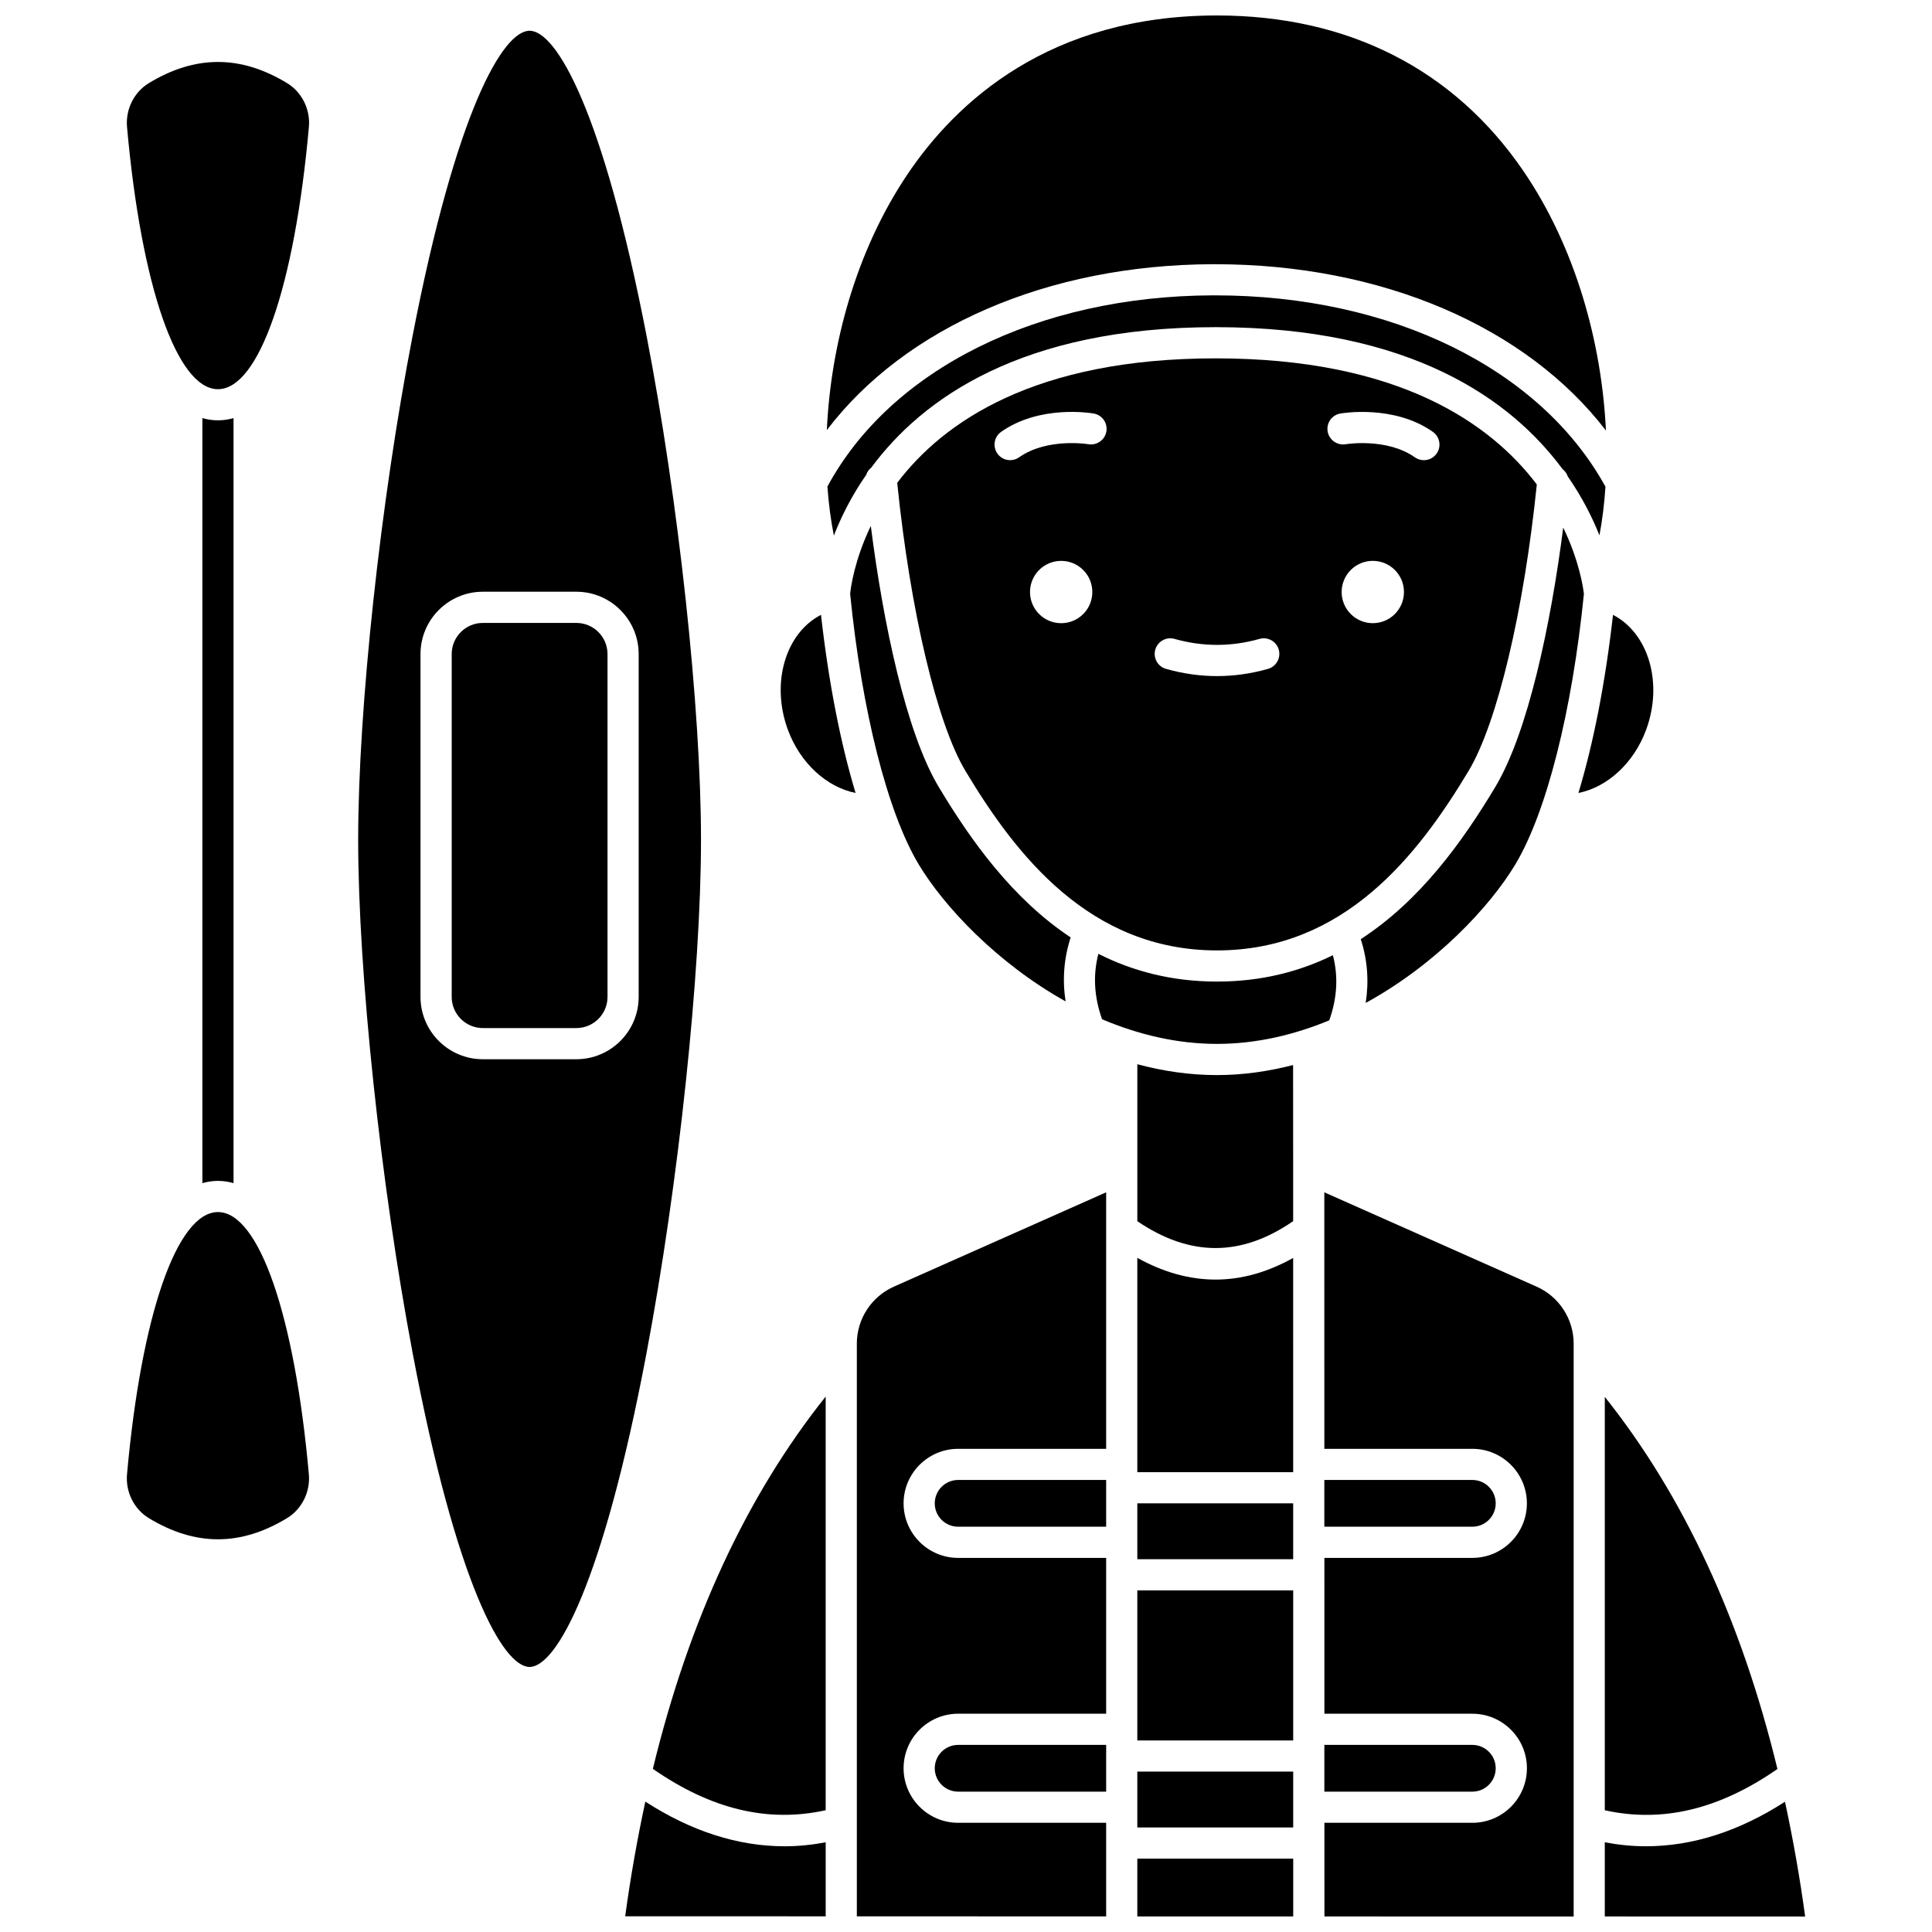 <?xml version="1.0" encoding="UTF-8"?>
<!-- Uploaded to: SVG Repo, www.svgrepo.com, Generator: SVG Repo Mixer Tools -->
<svg width="800px" height="800px" version="1.1" viewBox="144 144 512 512" xmlns="http://www.w3.org/2000/svg">
 <defs>
  <clipPath id="f">
   <path d="m569 621h54v30.902h-54z"/>
  </clipPath>
  <clipPath id="e">
   <path d="m494 459h68v192.9h-68z"/>
  </clipPath>
  <clipPath id="d">
   <path d="m445 636h42v15.902h-42z"/>
  </clipPath>
  <clipPath id="c">
   <path d="m371 459h67v192.9h-67z"/>
  </clipPath>
  <clipPath id="b">
   <path d="m363 148.09h207v110.91h-207z"/>
  </clipPath>
  <clipPath id="a">
   <path d="m309 621h54v30.902h-54z"/>
  </clipPath>
 </defs>
 <path d="m445.4 534.14h41.305l-0.004-56.773c-6.82 3.816-13.691 5.734-20.578 5.734-6.902 0-13.812-1.926-20.723-5.758z"/>
 <g clip-path="url(#f)">
  <path d="m617.04 621.48c-12.207 7.859-24.547 11.801-36.879 11.801-3.625 0-7.25-0.371-10.875-1.055v19.656l53.098 0.016c-1.43-10.516-3.231-20.641-5.344-30.418z"/>
 </g>
 <path d="m569.47 272.99c-17.242-31.336-56.707-50.719-103.48-50.719h-0.684c-46.285 0.188-85.23 19.582-102.03 50.664 0.32 4.555 0.891 8.906 1.707 13.008 1.867-4.824 4.606-10.402 8.582-16.133 0.234-0.773 0.738-1.398 1.348-1.91 13.477-18.227 39.848-37.199 91.246-37.199 51.785 0 78.348 19.258 91.914 37.602 0.633 0.516 1.152 1.156 1.395 1.949 3.852 5.555 6.539 10.945 8.402 15.629 0.762-4.074 1.297-8.383 1.594-12.891z"/>
 <path d="m580.25 337.38c4.566-12.43 0.582-25.613-8.785-30.434-2.023 17.91-5.184 34.027-9.164 47.195 7.566-1.492 14.664-7.82 17.949-16.762z"/>
 <path d="m569.29 623.74c15.27 3.371 30.293-0.219 45.75-10.938-9.543-39.352-24.848-72.375-45.75-98.617z"/>
 <path d="m392.78 352.57c-8.652-14.426-14.719-43.348-18.008-69.188-4.394 9.152-5.324 16.461-5.477 17.992 3.117 31.137 9.902 57.926 18.18 71.719 6.664 11.109 20.73 26.121 38.918 36.289-0.883-5.734-0.461-11.406 1.344-16.953-15.418-10.242-26.434-25.648-34.957-39.859z"/>
 <path d="m497.23 397.14c-8.848 4.344-18.984 6.988-30.711 6.988-12.051 0-22.418-2.797-31.438-7.356-1.461 5.656-1.137 11.383 0.984 17.348 9.441 3.984 19.695 6.523 30.453 6.523 10.492 0 20.508-2.426 29.754-6.238 2.102-5.934 2.422-11.633 0.957-17.266z"/>
 <path d="m533.18 348.32c7.602-12.668 14.664-42.387 18.09-75.934-12.367-16.34-36.836-33.418-85.105-33.418-47.84 0-72.105 16.777-84.395 32.98 3.453 33.859 10.516 63.746 18.09 76.371 13.281 22.145 32.859 47.551 66.656 47.551 33.793 0 53.379-25.406 66.664-47.551zm-107.96-39.168c-4.562 0-8.258-3.695-8.258-8.258s3.695-8.258 8.258-8.258c4.559 0 8.258 3.695 8.258 8.258 0 4.559-3.695 8.258-8.258 8.258zm7.203-47.43c-0.113-0.016-10.906-1.777-18.352 3.473-0.727 0.512-1.551 0.754-2.375 0.754-1.297 0-2.578-0.605-3.379-1.75-1.312-1.863-0.867-4.438 0.996-5.754 10.312-7.266 23.961-4.961 24.535-4.856 2.246 0.395 3.746 2.535 3.348 4.781-0.398 2.242-2.531 3.727-4.773 3.352zm47.609 59.539c-4.477 1.27-9.023 1.91-13.512 1.91-4.496 0-9.039-0.645-13.512-1.91-2.191-0.621-3.469-2.902-2.844-5.102 0.621-2.195 2.918-3.465 5.098-2.844 7.484 2.113 15.039 2.117 22.527 0 2.168-0.617 4.481 0.648 5.098 2.844 0.613 2.195-0.664 4.481-2.856 5.102zm15.812-62.902c-0.387-2.242 1.105-4.379 3.348-4.769 0.586-0.102 14.23-2.398 24.531 4.856 1.863 1.312 2.312 3.891 0.996 5.758-0.801 1.141-2.082 1.75-3.379 1.75-0.82 0-1.652-0.242-2.375-0.754-7.461-5.254-18.242-3.492-18.348-3.473-2.219 0.375-4.379-1.121-4.773-3.367zm3.707 42.531c0-4.562 3.695-8.258 8.258-8.258 4.559 0 8.258 3.695 8.258 8.258s-3.699 8.258-8.258 8.258c-4.559 0.004-8.258-3.695-8.258-8.258z"/>
 <path d="m445.4 613.49h41.312v14.805h-41.312z"/>
 <path d="m445.4 542.4h41.305v14.805h-41.305z"/>
 <path d="m486.7 467.62v-14l-0.016-27.371c-6.492 1.664-13.227 2.66-20.168 2.66-7.277 0-14.344-1.062-21.113-2.879v41.602c13.977 9.484 27.523 9.484 41.297-0.012z"/>
 <path d="m352.79 337.38c3.293 8.941 10.387 15.262 17.945 16.758-3.981-13.168-7.141-29.293-9.164-47.199-9.367 4.824-13.352 18.004-8.781 30.441z"/>
 <path d="m391.72 612.61c0 3.414 2.777 6.195 6.195 6.195h39.23v-9.336c0-0.039-0.02-0.066-0.02-0.098s0.02-0.066 0.02-0.098v-2.856h-39.23c-3.418-0.004-6.195 2.777-6.195 6.191z"/>
 <g clip-path="url(#e)">
  <path d="m551.22 484.98-56.262-25.004 0.008 67.977h39.223c7.969 0 14.453 6.484 14.453 14.453s-6.484 14.453-14.453 14.453h-39.215l0.004 41.297h39.219c7.969 0 14.453 6.484 14.453 14.453s-6.484 14.453-14.453 14.453h-39.215l0.004 24.82 66.051 0.012v-151.82c-0.004-6.519-3.852-12.441-9.816-15.094z"/>
 </g>
 <path d="m391.72 542.4c0 3.414 2.777 6.195 6.195 6.195h39.23v-10.227c0-0.039-0.02-0.066-0.02-0.098s0.02-0.066 0.02-0.098v-1.965h-39.23c-3.418-0.004-6.195 2.777-6.195 6.191z"/>
 <path d="m540.38 612.61c0-3.414-2.777-6.195-6.195-6.195h-39.215v12.391h39.215c3.418 0 6.195-2.781 6.195-6.195z"/>
 <g clip-path="url(#d)">
  <path d="m445.4 636.56h41.316v15.312h-41.316z"/>
 </g>
 <g clip-path="url(#c)">
  <path d="m371.07 500.07v151.78l66.074 0.012v-19.34c0-0.039-0.02-0.066-0.02-0.098s0.02-0.066 0.02-0.098v-5.269h-39.23c-7.969 0-14.453-6.484-14.453-14.453s6.484-14.453 14.453-14.453h39.23v-36.715c0-0.039-0.02-0.066-0.02-0.098s0.02-0.066 0.02-0.098v-4.383h-39.23c-7.969 0-14.453-6.484-14.453-14.453s6.484-14.453 14.453-14.453h39.23v-67.98l-56.262 25.004c-5.961 2.656-9.812 8.578-9.812 15.098z"/>
 </g>
 <path d="m445.4 565.47h41.309v39.77h-41.309z"/>
 <path d="m540.38 542.4c0-3.414-2.777-6.195-6.195-6.195h-39.223v12.391h39.223c3.418 0 6.195-2.781 6.195-6.195z"/>
 <path d="m545.57 373.09c8.266-13.781 15.051-40.559 18.18-71.691-0.168-1.516-1.164-8.629-5.481-17.582-3.277 25.602-9.332 54.297-18.004 68.746-8.652 14.426-19.867 30.09-35.648 40.324 1.789 5.535 2.195 11.191 1.305 16.906 18.547-10.164 32.895-25.441 39.648-36.703z"/>
 <g clip-path="url(#b)">
  <path d="m465.28 214.02h0.719c44.219 0 82.477 16.57 103.59 44.078-1.09-22.965-7.906-48.367-21.926-68.852-18.41-26.922-46.469-41.148-81.137-41.148-44.41 0-69.145 22.914-82.07 42.141-13.691 20.367-20.309 45.266-21.336 67.738 20.727-27.242 58.465-43.781 102.16-43.957z"/>
 </g>
 <path d="m362.81 623.73v-109.62c-20.93 26.238-36.25 59.281-45.797 98.656 15.473 10.742 30.508 14.336 45.797 10.965z"/>
 <g clip-path="url(#a)">
  <path d="m315.02 621.45c-2.109 9.77-3.91 19.879-5.336 30.383l53.133 0.012v-19.617c-3.621 0.68-7.246 1.055-10.875 1.055-12.348 0-24.699-3.953-36.922-11.832z"/>
 </g>
 <path d="m329.77 366.55c0-34.844-5.938-89.801-14.441-133.64-11.559-59.609-23.914-80.758-30.984-80.758-7.07 0-19.426 21.152-30.984 80.754-8.508 43.84-14.441 98.793-14.441 133.64 0 35.121 5.938 91.078 14.441 136.07 11.605 61.367 23.941 83.141 30.984 83.141 7.039 0 19.379-21.773 30.984-83.141 8.504-44.988 14.441-100.95 14.441-136.07zm-16.516 41.637c0 9.109-7.41 16.52-16.52 16.52h-24.777c-9.109 0-16.52-7.41-16.52-16.52v-90.852c0-9.109 7.41-16.52 16.52-16.52h24.777c9.109 0 16.52 7.41 16.52 16.52z"/>
 <path d="m296.74 309.08h-24.777c-4.555 0-8.258 3.703-8.258 8.258v90.852c0 4.555 3.703 8.258 8.258 8.258h24.777c4.555 0 8.258-3.703 8.258-8.258v-90.852c0-4.555-3.703-8.258-8.258-8.258z"/>
 <path d="m220.07 166.02c-6.156-3.734-12.234-5.598-18.309-5.598-6.074 0-12.145 1.863-18.305 5.598-3.941 2.391-6.211 6.965-5.793 11.648 3.781 42.203 13.242 69.473 24.098 69.473 10.852 0 20.312-27.273 24.098-69.473 0.422-4.684-1.852-9.258-5.789-11.648z"/>
 <path d="m205.89 457.54v-202.74c-1.32 0.375-2.691 0.59-4.129 0.59s-2.809-0.215-4.129-0.59v202.74c1.32-0.375 2.691-0.59 4.129-0.59s2.812 0.215 4.129 0.59z"/>
 <path d="m201.76 465.21c-10.852 0-20.312 27.27-24.098 69.469-0.426 4.688 1.852 9.262 5.785 11.648 12.312 7.469 24.293 7.469 36.617 0 3.934-2.391 6.211-6.961 5.785-11.648-3.777-42.199-13.238-69.469-24.09-69.469z"/>
</svg>
